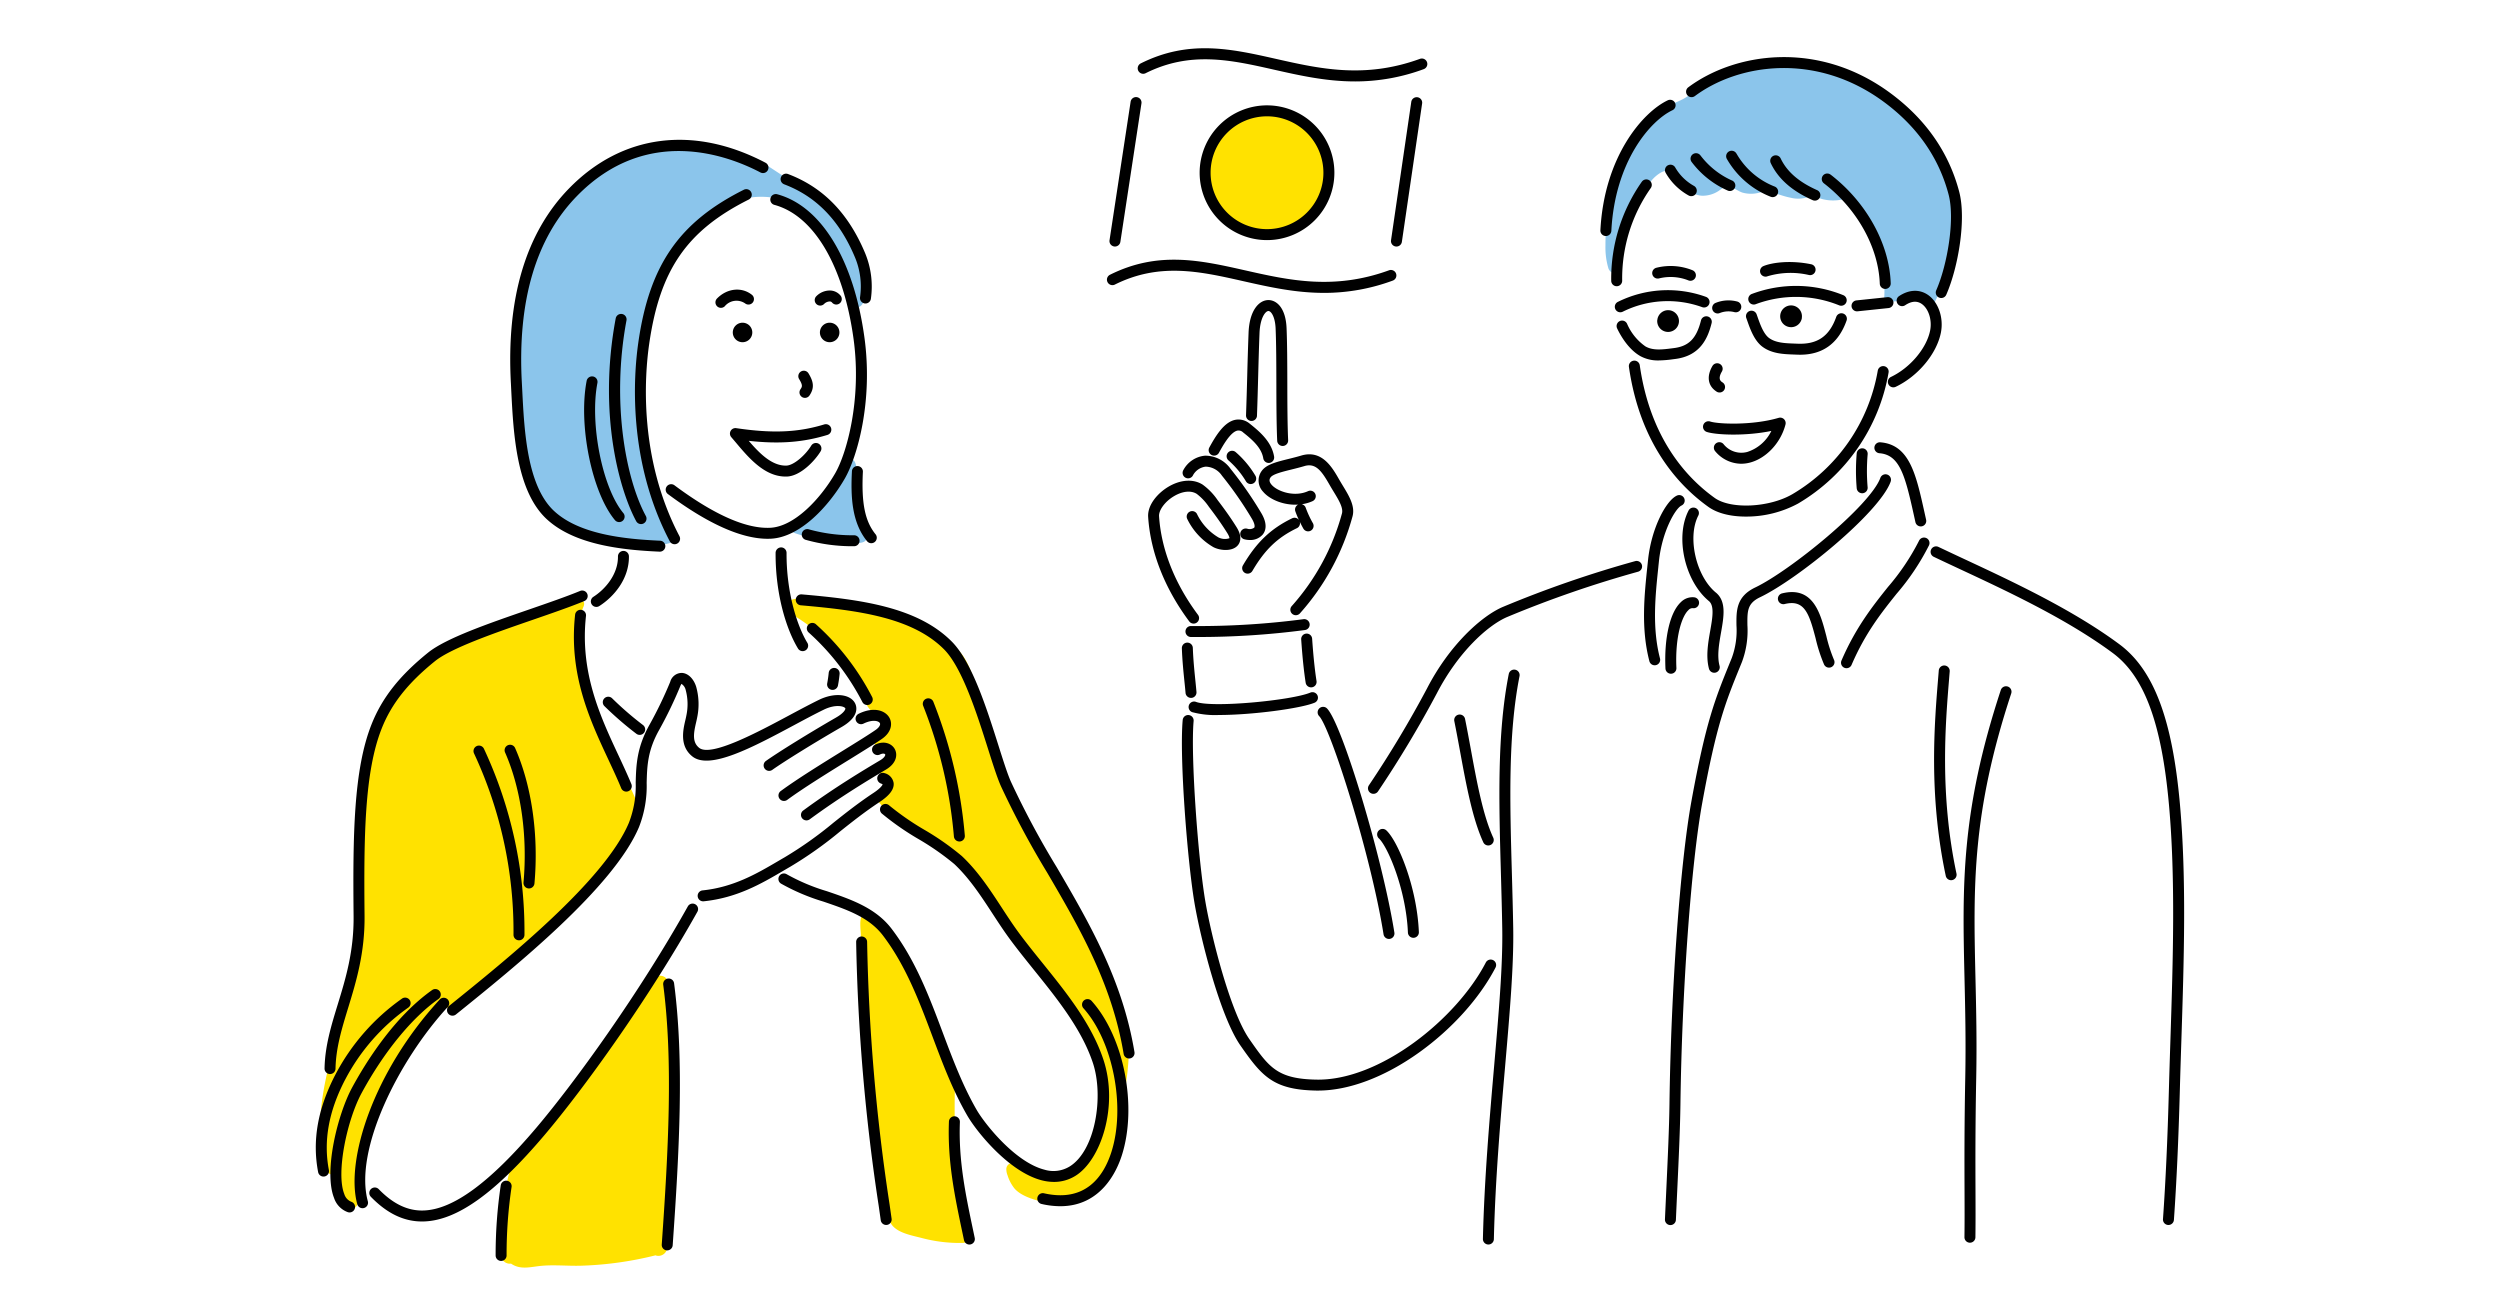 <svg xmlns="http://www.w3.org/2000/svg" width="570" height="300"><path fill="#fff" d="M0 0h570v300H0z"/><path d="M127.323 210.065c-7.266 6.867-14.572 13.7-22.191 20.165a1.975 1.975 0 01-2.761 0 3.866 3.866 0 00-.822-.913c-.138-.082.174-.287-.287.117a11.043 11.043 0 00-1.747 1.644 2.325 2.325 0 01-1.428.94c-.009.009-.014.018-.023.027-8.754 8.614-12.956 20.409-16.5 31.992-.005.075-.018.147-.022.222a34.394 34.394 0 00.071 4.983 15.2 15.2 0 01-.005 5.094 1.975 1.975 0 01-2.868 1.176c-1.954-.93-2.217-3.222-2.374-5.138-.068-.841-.1-1.683-.136-2.526a2.076 2.076 0 01-2.115-1.433 10.323 10.323 0 01-.7-3.732 2.737 2.737 0 01-.183-.714c-.979-8.371.984-16.673 3.252-24.672 2.041-7.2 4.308-14.362 5.085-21.844.785-7.563.534-15.176.659-22.767a2.17 2.17 0 01-.08-.464 15.058 15.058 0 01.178-3.275c.464-11.351 2.5-23.229 9.535-32.275a24.64 24.64 0 018.717-8.027c3.8-2.05 8.061-3.342 12.09-4.862l9.558-3.607a90.015 90.015 0 018.96-3.284 2.856 2.856 0 011.127-.132 1.017 1.017 0 01.854.662 1.579 1.579 0 01-.173.988c-1.753 4.369-1.036 8.948-.337 13.47a82.687 82.687 0 002.624 11.468c.187.612.393 1.217.594 1.823a1.789 1.789 0 011.483 1.354c1.7 6 5.9 10.887 7.953 16.763a1.7 1.7 0 01-.044 1.182c.038.058.073.117.112.175a1.668 1.668 0 01-.108 2.134 1.967 1.967 0 01-.261.9 69.19 69.19 0 01-17.692 22.391zm26.142 45.38c-.251-10.36-.63-20.716-1.009-31.073a1.97 1.97 0 00-3.638-.985c-7.813 11.435-15.411 23.171-24.473 33.676a1.619 1.619 0 00-.739.851 131.269 131.269 0 01-4.76 5.17 1.855 1.855 0 00-1.912 1.355 62.344 62.344 0 00-2.682 21.8 1.99 1.99 0 002.26 1.864c2.217 1.529 4.516.71 7.079.493 2.939-.248 5.92.071 8.867-.014a79.524 79.524 0 0017.006-2.37 1.6 1.6 0 00.172.068 2 2 0 002.4-1.363c1.79-4.412 1.734-9.252 1.692-13.933q-.066-7.77-.266-15.539zm97.23-38.141c-2-4.743-3.935-9.706-7.033-13.861a96.435 96.435 0 01-8.288-12.252 90.993 90.993 0 01-6.2-15.09 2.154 2.154 0 00-.229-.482q-3.036-10.575-6.928-20.878c-.875-2.3-1.725-4.653-3.479-6.451a22.372 22.372 0 00-5.665-3.782 75.061 75.061 0 00-13.293-5.513c-2.253-.689-4.561-1.216-6.823-1.833-2.1-.572-4.654-.294-6.845-.433-1.848-.118-3.791-.6-5.6.085-2.175.829.5 3.42 1.544 4.064a30.937 30.937 0 013.929 2.9 41.987 41.987 0 016.51 6.289 32.94 32.94 0 014.1 7.855 17.076 17.076 0 001.376 3.063 5.811 5.811 0 001.01 1.221c.6.539 1.245.477 1.722 1.167a3.108 3.108 0 01.424 2.729 10.5 10.5 0 01-1.175 1.827 1.909 1.909 0 00-.2 2.046 2 2 0 001.4.692c.673.1 1.713.193 2.1.857.5.861-.3 1.836-.946 2.326-.7.531-1.563 1.135-1.533 2.016.024.762.719 1.3 1.127 1.949a2.885 2.885 0 01-.389 3.474c-.448.448-1.115.933-.924 1.537a1.289 1.289 0 00.3.452 14.827 14.827 0 004.554 3.471 44.846 44.846 0 014.688 2.615c3.414 2.119 6.91 4.223 9.685 7.175a1.8 1.8 0 001.064.584c2.67 3.432 5.182 6.984 7.7 10.525l9.768 13.712c3.242 4.552 6.507 9.09 9.727 13.657a22.364 22.364 0 013.328 7.233 23.162 23.162 0 01.451 3.485c.167 2.13.682 4.553.328 6.648a48.422 48.422 0 01-1.217 5.275 15.926 15.926 0 01-5.9 9 10.044 10.044 0 01-3.321 1.626 6.537 6.537 0 01-3.11-.365c-2.246-.615-4.365-1.6-6.534-2.435a2.165 2.165 0 00-1.793-.124 1.447 1.447 0 00-.661 1.2 3.748 3.748 0 00.273 1.4 9.252 9.252 0 001.552 2.972c1.323 1.58 3.963 2.475 5.908 2.949a14.945 14.945 0 007.609-.067c7.7-2.192 10.579-10.507 11.322-17.753.213-2.091-.1-4.248.2-6.309s.673-4.178.842-6.265a35.657 35.657 0 00-.457-10.586c-1.185-5.382-3.867-10.554-5.998-15.597zm-33 42.852c-.023-4.058-.073-8.151.017-12.245.093-3.474-1.26-6.112-2.681-9.156a84.987 84.987 0 01-3.864-9.838c-1.976-6.128-4.793-11.942-9.235-16.708-.759-.814-3.939-4.351-5.065-3.715-1.18.666-.54 3.833-.6 4.918a68.959 68.959 0 00-.014 9.642c.373 4.567 1.248 9.016 1.314 13.614a160.343 160.343 0 002.821 27.335c.75 4.011.633 8.11 1.668 12.135a10.264 10.264 0 001.062 2.813c1.316 2.167 4.754 2.709 7.071 3.322a33.764 33.764 0 009.3 1.118 1.981 1.981 0 001.882-2.471c-1.358-6.935-3.632-13.576-3.674-20.764zM288.879 25.27a14.111 14.111 0 1014.111 14.111 14.111 14.111 0 00-14.109-14.111z" fill="#ffe200"/><path d="M197.7 63.462a11.315 11.315 0 01-.162 2.389 7.489 7.489 0 01-.853 3.383 1.846 1.846 0 01-.688.686.926.926 0 01-.936-.023 1.278 1.278 0 01-.339-.406c-.722-1.214-.472-2.208-.583-3.481a12.383 12.383 0 00-1.264-3.563 31.159 31.159 0 00-3.991-6.435c-2.723-3.471-4.952-7.551-8.741-9.81a9.556 9.556 0 00-3.432-1.065c-3.3-.545-6.956-.349-9.891 1.406-2.23 1.333-4.587 2.294-6.7 3.843a24.892 24.892 0 00-5.495 5.419c-6.188 8.56-9.1 19.128-9.206 29.62-.115 11.6.439 24.3 6.9 34.342.722 1.123 1.5 3.665.366 4.058a23.42 23.42 0 01-10.659.348 270.225 270.225 0 01-8.411-2.49 20.954 20.954 0 01-7.235-3.344 13.792 13.792 0 01-3.847-5.611c-1.782-4.333-2.582-9.2-3.259-13.813a100.083 100.083 0 01-1.1-15.292c.037-5.074-.627-9.876.2-14.883-.39-.477.848-3.342.957-4 1.377-8.306 6.022-16.47 12.085-22.434a29.766 29.766 0 0119.692-8.7 41.675 41.675 0 019.4.3c3.568.459 7.565.794 10.955 2.282a1.705 1.705 0 011.48.251l8.634 5.65a29.927 29.927 0 016.226 3.809c.336.268.65.55.957.839q1.107.768 2.163 1.595a15.211 15.211 0 014.884 7.984c.5 1.673.942 3.362 1.345 5.061.163.673.458 1.414.548 2.085zm-1.425 51.321c-.372-2.8-.575-5.622-1.053-8.408-.11-.642-.311-1.389-.92-1.618a.8.8 0 00-.118-.036 1.342 1.342 0 00-1.14.341 3.812 3.812 0 00-.782 1.1 37.835 37.835 0 01-4.343 6.9 29.83 29.83 0 01-5.913 5.181c-1.14.772-2.863 2.64-.644 3.363a28.719 28.719 0 007.18 1.472c1.589.1 3.145.474 4.728.632.888.088 3.633.425 4.163-.591a1.037 1.037 0 00.091-.42 14.428 14.428 0 00-.477-3.6c-.273-1.441-.579-2.859-.772-4.316zm249.357-69.229c-.436-6.5-4.178-12.875-8.66-17.461a45.278 45.278 0 00-14.009-10.21c-1.237-.537-2.5-1-3.776-1.441a38.814 38.814 0 00-14.256-2.545c-7.427.344-14.212 3.955-20.21 8.094-1.342.927-2.721 1.306-4.087 2.111a21.594 21.594 0 00-4.127 3.313 34.115 34.115 0 00-5.942 8.252c-3.168 5.953-4.548 13.612-4.521 20.333a16.664 16.664 0 00.672 5.178c.192.582.859 1.25 1.284.809a.962.962 0 00.191-.617 35.017 35.017 0 018.332-20.18 8.2 8.2 0 011.793-1.623c1.576-.991 1.984-.635 3.087.669 1.571 1.856 4.179 4.32 6.746 4.394a6.648 6.648 0 003.9-1.237 5.772 5.772 0 011.148-.709c1.435-.55 2.848.855 4.131 1.244a7.339 7.339 0 003.373.1 7.136 7.136 0 013.383-.148c.98.275 1.921.617 2.891.891.421.119.846.225 1.283.307a6.937 6.937 0 003.98-.154c1.231-.524 2.163.2 3.343.493a9.877 9.877 0 004.479.058 1.635 1.635 0 01.847-.047 1.46 1.46 0 01.471.3 22.816 22.816 0 016.06 9 30.361 30.361 0 012.167 13.174.831.831 0 00.168.692.78.78 0 00.473.147 9.731 9.731 0 004.72-.835c2.036-.922 3.443 1.035 5.272 1.56a.7.7 0 00.416.031.678.678 0 00.314-.318 32.036 32.036 0 002.549-6.468 36.114 36.114 0 001.859-7.259 48.882 48.882 0 00.256-9.898z" fill="#8bc5eb"/><path d="M175.675 45.172a1.249 1.249 0 011.533-.88c10.051 2.72 17.491 14.977 19.9 32.786 1.954 14.437-1.636 27.1-4.526 32.088-3.541 6.116-10.089 13.364-16.885 13.662q-.332.014-.67.014c-5.993 0-13.622-3.414-22.693-10.158a1.249 1.249 0 111.491-2c8.94 6.645 16.247 9.9 21.763 9.651 5.415-.237 11.351-6.407 14.831-12.417 2.613-4.512 6.068-16.782 4.211-30.5-2.272-16.779-9.03-28.259-18.079-30.708a1.249 1.249 0 01-.876-1.538zm-21.862 78.914a1.252 1.252 0 001.106-1.831c-9.344-17.817-7.946-36.555-6.911-43.784 2.427-16.961 8.588-25.9 22.733-32.987a1.251 1.251 0 00-1.121-2.236c-14.8 7.417-21.557 17.193-24.087 34.868-1.069 7.47-2.51 26.838 7.172 45.3a1.251 1.251 0 001.108.67zm-37.234-34.77c.491 9.574 1.163 22.687 8.109 29.081 6.313 5.813 17.037 7 25.675 7.382h.056a1.25 1.25 0 00.054-2.5c-8.213-.365-18.374-1.459-24.092-6.724-6.194-5.7-6.836-18.226-7.3-27.37l-.1-1.921c-1.019-18.663 3.209-32.987 12.566-42.573 15.925-16.316 34.544-9.2 41.811-5.383a1.25 1.25 0 101.162-2.213c-16.405-8.618-32.721-6.486-44.762 5.85-9.866 10.107-14.331 25.065-13.273 44.456zm67.872 31.382a1.25 1.25 0 10-.774 2.377 39.24 39.24 0 0011.024 1.465h.02a1.25 1.25 0 00.02-2.5 36.87 36.87 0 01-10.29-1.342zm12.286-13.09a1.252 1.252 0 10-2.5-.124c-.284 5.7-.063 11.572 3.437 15.892a1.25 1.25 0 101.942-1.574c-2.398-2.963-3.233-7.073-2.879-14.194zm-18.646 17.2a1.265 1.265 0 00-1.256 1.245c-.044 9.828 2.615 17.719 5.118 21.827a1.25 1.25 0 002.135-1.3c-2.219-3.641-4.795-11.2-4.753-20.515a1.25 1.25 0 00-1.244-1.261zm-35.96.8a1.25 1.25 0 00-1.236 1.264c.047 4.134-2.987 7.539-5.6 9.2a1.25 1.25 0 101.341 2.11c3.306-2.1 6.817-6.183 6.759-11.338a1.253 1.253 0 00-1.264-1.236zm88.346 52.593c-.793-1.794-1.734-4.765-2.823-8.206-2.691-8.5-6.04-19.072-10.633-23.7-7.836-7.889-20.675-9.6-34.256-10.778a1.25 1.25 0 00-.216 2.49c13.1 1.137 25.458 2.761 32.7 10.05 4.166 4.194 7.552 14.884 10.023 22.689 1.112 3.511 2.073 6.543 2.921 8.462a202.525 202.525 0 0010.614 19.835c7.243 12.406 14.733 25.235 17.386 41.248a1.251 1.251 0 001.232 1.045 1.341 1.341 0 00.206-.016 1.251 1.251 0 001.029-1.438c-2.729-16.467-10.337-29.5-17.694-42.1a197.456 197.456 0 01-10.489-19.581zM75.224 244.886h.024a1.25 1.25 0 001.25-1.227c.09-4.75 1.448-9.186 2.886-13.883 1.79-5.848 3.819-12.477 3.735-20.939-.181-18.159-.009-32.835 3.9-42.717 2.236-5.655 5.987-10.4 12.164-15.383 3.724-3 13.58-6.41 22.276-9.415 4.408-1.523 8.573-2.962 11.761-4.277a1.25 1.25 0 10-.954-2.311c-3.12 1.286-7.251 2.714-11.624 4.225-9.323 3.222-18.964 6.554-23.028 9.832-6.532 5.27-10.517 10.331-12.92 16.409-4.075 10.3-4.259 25.226-4.075 43.662.08 8.075-1.8 14.231-3.626 20.183-1.49 4.868-2.9 9.467-2.995 14.567a1.251 1.251 0 001.226 1.274zm26.868-15.3a1.25 1.25 0 00-1.84-1.693c-15.218 16.538-21.511 36.7-18.8 46.645a1.25 1.25 0 102.412-.657c-3.182-11.672 6.986-32.081 18.228-44.298zm6.582-59.472a1.25 1.25 0 00-.595 1.665 95.829 95.829 0 019 41.361 1.25 1.25 0 002.5 0 98.322 98.322 0 00-9.244-42.431 1.252 1.252 0 00-1.661-.598zm87.119-7.381a1.25 1.25 0 101.093 2.248c2.012-.979 3.407-.65 3.716-.12.22.376-.169 1.015-.946 1.554-1.54 1.067-4.229 2.73-7.342 4.657-4.943 3.059-10.545 6.526-14.311 9.289a1.25 1.25 0 001.48 2.016c3.685-2.706 9.486-6.295 14.147-9.179 3.142-1.945 5.856-3.624 7.449-4.728 2.227-1.543 2.449-3.559 1.681-4.871-.934-1.599-3.514-2.549-6.967-.87zm-5.17.867c-5.86 3.367-13.194 7.906-16.014 9.911a1.25 1.25 0 001.448 2.037c2.768-1.967 10.008-6.446 15.812-9.78 4.24-2.437 3.426-4.781 3.076-5.441-1.128-2.127-4.734-2.466-8.208-.771-2.045 1-4.345 2.229-6.779 3.532-7.11 3.808-17.853 9.566-20.542 7.423-1.6-1.277-1.294-3.265-.72-5.732.1-.421.188-.812.251-1.16a14.741 14.741 0 00-.225-7.064c-.59-1.85-1.872-3.078-3.267-3.13a2.742 2.742 0 00-2.643 2.028 92.312 92.312 0 01-4.672 9.7c-2.989 5.282-3.095 9.347-3.2 13.277a23.253 23.253 0 01-1.556 9.179c-5.563 13.2-27.74 31.062-40.99 41.737a1.25 1.25 0 101.568 1.947c13.434-10.823 35.918-28.937 41.726-42.713a25.625 25.625 0 001.751-10.085c.1-3.791.192-7.371 2.874-12.11a93.819 93.819 0 004.814-10 2.883 2.883 0 01.245-.46 2.2 2.2 0 01.966 1.388 12.494 12.494 0 01.145 5.863c-.056.311-.138.659-.225 1.035-.512 2.2-1.37 5.892 1.6 8.254 3.976 3.164 13.79-2.092 23.279-7.175 2.413-1.292 4.692-2.513 6.694-3.489 2.656-1.294 4.642-.8 4.9-.305.098.174-.243 1.033-2.108 2.101zm10.12 9.706c-3.628 2.159-10.383 6.178-17.607 11.486a1.25 1.25 0 101.48 2.015c7.127-5.236 13.813-9.215 17.4-11.353 2.356-1.4 2.7-3.347 2-4.653-.674-1.256-2.426-2.015-4.468-1.029a1.25 1.25 0 101.085 2.252c.677-.325 1.1-.187 1.181-.04.103.177-.114.745-1.071 1.319zm-20.591 24.323a89.448 89.448 0 0011.483-8.139c2.712-2.154 5.517-4.381 8.9-6.62 2.327-1.54 3.378-2.965 3.213-4.355a2.779 2.779 0 00-2.093-2.243 1.25 1.25 0 00-.853 2.349 1.638 1.638 0 01.443.225c-.077.195-.444.85-2.09 1.939-3.473 2.3-6.32 4.561-9.074 6.748a87.562 87.562 0 01-11.175 7.929c-.542.312-1.091.634-1.649.961-4.686 2.747-10 5.86-17.072 6.586a1.25 1.25 0 00.126 2.493c.043 0 .086 0 .129-.006 7.615-.781 13.175-4.04 18.081-6.916.552-.324 1.095-.642 1.631-.951zm-21.627 8.55a1.251 1.251 0 00-1.7.48c-10.97 19.613-25.605 39.92-34.56 50.489-10.55 12.449-18.938 18.613-25.645 18.843-3.6.135-6.965-1.464-10.262-4.854a1.25 1.25 0 10-1.792 1.743c3.673 3.777 7.489 5.618 11.652 5.618.162 0 .325 0 .488-.009 7.554-.258 16.282-6.526 27.466-19.725 9.03-10.657 23.783-31.127 34.835-50.884a1.25 1.25 0 00-.482-1.701zm-26.019-67.135a1.248 1.248 0 00-1.379 1.1c-1.5 13.591 3.34 23.961 7.613 33.112 1.046 2.241 2.035 4.357 2.9 6.46a1.251 1.251 0 001.156.771 1.25 1.25 0 001.154-1.729c-.892-2.152-1.892-4.293-2.95-6.56-4.134-8.853-8.819-18.886-7.394-31.779a1.249 1.249 0 00-1.1-1.375zm19.783 84.067a1.248 1.248 0 00-1.076 1.4c2.3 17.52 1.153 38.019-.334 59.24a1.251 1.251 0 001.159 1.335h.089a1.251 1.251 0 001.246-1.163c1.5-21.353 2.647-41.99.318-59.74a1.249 1.249 0 00-1.402-1.072zm33.735-80.787a1.25 1.25 0 10-1.626 1.9 55.609 55.609 0 0112.238 15.864 1.251 1.251 0 102.2-1.193 58.062 58.062 0 00-12.812-16.566zm11.679 72.42a1.249 1.249 0 00-1.249-1.224h-.026a1.25 1.25 0 00-1.224 1.275 450.826 450.826 0 005.146 60.173l.461 3.249a1.25 1.25 0 001.236 1.075 1.343 1.343 0 00.176-.012 1.249 1.249 0 001.063-1.412l-.461-3.252a448.718 448.718 0 01-5.122-59.872zm24.194 65.871c-1.739-8.246-3.381-16.034-3.04-24.8a1.251 1.251 0 10-2.5-.1c-.352 9.078 1.32 17.013 3.092 25.415l.344 1.633a1.251 1.251 0 001.222.994 1.266 1.266 0 00.258-.027 1.249 1.249 0 00.966-1.48zM178.75 42.008c7.356 2.772 12.656 8.236 16.2 16.7a17.254 17.254 0 011.143 9.029 1.25 1.25 0 002.465.419 19.9 19.9 0 00-1.3-10.414c-3.826-9.137-9.591-15.05-17.625-18.078a1.251 1.251 0 00-.882 2.34zm8.19 33.793a2.224 2.224 0 102.223-2.224 2.224 2.224 0 00-2.223 2.224zm-15.416 0a2.223 2.223 0 10-2.223 2.224 2.224 2.224 0 002.223-2.222zm11.3 14.7a1.25 1.25 0 001.737-.329c1.25-1.836.841-3.293-.225-5.048a1.25 1.25 0 10-2.137 1.3c.892 1.467.692 1.76.3 2.342a1.25 1.25 0 00.329 1.734zm-14.962 7.118a1.25 1.25 0 00-1.131 2.052c.334.389.674.793 1.02 1.2 2.921 3.475 6.542 7.784 11.356 7.784h.282c3.121-.109 6.382-3.576 7.7-5.735a1.25 1.25 0 10-2.132-1.305c-1.286 2.1-3.926 4.481-5.658 4.542-3.268.094-6.082-2.729-8.585-5.646 7.033.77 12.414.343 17.977-1.361a1.251 1.251 0 00-.734-2.391c-5.995 1.84-11.815 2.088-20.095.86zm23.774-30.231a3.18 3.18 0 00-2.361-1.154 4.331 4.331 0 00-3.169 1.323 1.25 1.25 0 101.8 1.735 1.893 1.893 0 011.276-.56.665.665 0 01.531.252 1.251 1.251 0 001.924-1.6zm-28.2.721a1.25 1.25 0 001.8 1.732 3.47 3.47 0 014.638-.672 1.25 1.25 0 101.556-1.957c-2.346-1.863-5.709-1.483-7.997.897zm-83.349 205.89a2.725 2.725 0 01-1.593-1.771c-1.915-4.79.622-16.87 3.964-23.033 5.054-9.322 11.436-17.13 17.511-21.421a1.25 1.25 0 00-1.443-2.042c-8.732 6.168-15.192 16.6-18.266 22.272-3.241 5.976-6.524 19.055-4.088 25.152a5.125 5.125 0 003.143 3.221 1.29 1.29 0 00.387.061 1.25 1.25 0 00.385-2.439zm-1.421-27.786a46.406 46.406 0 0114.426-16.484 1.25 1.25 0 00-1.44-2.044 48.951 48.951 0 00-15.209 17.378c-4.007 7.729-5.286 14.984-3.909 22.18a1.25 1.25 0 001.226 1.015 1.3 1.3 0 00.236-.023 1.249 1.249 0 00.993-1.462c-1.267-6.624-.065-13.344 3.673-20.56zm41.832-43.65c.038 0 .076.005.113.005a1.251 1.251 0 001.244-1.139c.988-11.012-.614-22.258-4.4-30.854a1.25 1.25 0 10-2.288 1.006c3.616 8.222 5.144 19.02 4.193 29.625a1.25 1.25 0 001.135 1.357zm69.333-45.265a1.25 1.25 0 001.226-1.015c.162-.841.289-1.729.377-2.637a1.25 1.25 0 00-2.488-.243c-.081.832-.2 1.643-.344 2.41a1.25 1.25 0 00.992 1.463 1.314 1.314 0 00.234.022zm-52.039 1.931a1.251 1.251 0 00.019 1.768 76.609 76.609 0 007.285 6.306 1.25 1.25 0 001.509-1.994 73.952 73.952 0 01-7.046-6.1 1.25 1.25 0 00-1.767.02zm80.942 32.634a.81.81 0 00.091 0 1.25 1.25 0 001.157-1.337 107.664 107.664 0 00-7.154-30.465 1.25 1.25 0 10-2.337.885 105.246 105.246 0 017 29.761 1.249 1.249 0 001.243 1.153zm-72.58-72.368a1.251 1.251 0 001.1-1.847c-4.569-8.419-7.9-25.96-4.419-44.575a1.25 1.25 0 10-2.457-.46c-4.129 22.076 1 39.445 4.679 46.228a1.251 1.251 0 001.097.651zm-10.933-33.656a1.254 1.254 0 00-1.464.991c-1.94 10.062 1.2 25.508 6.469 31.783a1.25 1.25 0 001.915-1.606c-4.783-5.7-7.72-20.414-5.929-29.7a1.251 1.251 0 00-.991-1.471zm361.791 97.375c-1.74-19.336-5.992-30.535-13.784-36.315-10.638-7.888-24.252-14.243-35.191-19.349a787.62 787.62 0 01-6.083-2.861 1.25 1.25 0 00-1.077 2.256c1.92.918 3.967 1.873 6.1 2.87 10.837 5.058 24.324 11.354 34.759 19.092 7.169 5.318 11.112 15.967 12.783 34.53 1.521 16.912.921 35.51.341 53.5-.125 3.872-.25 7.737-.354 11.579-.3 11.254-.746 20.886-1.348 29.445a1.25 1.25 0 001.159 1.335h.089a1.249 1.249 0 001.246-1.162c.605-8.6 1.047-18.263 1.353-29.554.1-3.837.229-7.7.354-11.565.585-18.065 1.188-36.741-.347-53.804zm-39.25-26.685a1.251 1.251 0 00-1.578.8c-9.152 27.807-8.765 44.591-8.275 65.841.162 7.008.329 14.255.169 22.559-.216 11.181-.188 19.244-.165 25.722.014 3.952.026 7.365-.019 10.619a1.249 1.249 0 001.233 1.267h.017a1.251 1.251 0 001.25-1.233c.045-3.275.033-6.7.019-10.661-.023-6.466-.051-14.513.165-25.667.161-8.356-.007-15.63-.169-22.663-.485-21.01-.868-37.6 8.15-65a1.249 1.249 0 00-.797-1.584zm-13.358-1.888l.128-1.561a1.25 1.25 0 10-2.492-.2l-.127 1.559c-.877 10.661-2.2 26.772 1.72 45.256a1.249 1.249 0 001.221.991 1.213 1.213 0 00.26-.028 1.25 1.25 0 00.964-1.482c-3.842-18.133-2.535-34.024-1.67-44.54zm-19.727-52.421a1.258 1.258 0 00-1.346 1.146 46.2 46.2 0 000 7.965 1.25 1.25 0 001.243 1.133c.039 0 .079 0 .119-.006a1.249 1.249 0 001.127-1.361 43.7 43.7 0 01.007-7.531 1.25 1.25 0 00-1.146-1.351zm6.379 7.63a1.25 1.25 0 10-2.344-.867c-2.338 6.322-20.564 21.151-28.505 24.953-4.362 2.088-4.329 5.28-4.293 8.659a18.049 18.049 0 01-1.063 7.407l-.6 1.474c-3.2 7.911-5.322 13.136-8.593 31.123-2.576 14.169-4.687 43.267-5.019 69.189-.07 5.451-.388 12.29-.725 19.531-.1 2.2-.206 4.438-.306 6.7a1.25 1.25 0 001.193 1.3h.056a1.25 1.25 0 001.248-1.2c.1-2.261.2-4.5.306-6.7.339-7.262.657-14.122.728-19.615.33-25.8 2.424-54.724 4.979-68.774 3.225-17.733 5.3-22.864 8.45-30.632l.6-1.477a20.4 20.4 0 001.243-8.368c-.033-3.21-.051-4.978 2.873-6.378 8.518-4.064 27.137-19.191 29.778-26.33zm-2.541-6.512c4.589.364 5.83 5.017 7.8 13.9l.4 1.811a1.251 1.251 0 001.219.976 1.234 1.234 0 00.275-.031 1.25 1.25 0 00.945-1.494l-.4-1.8c-1.9-8.564-3.4-15.329-10.044-15.855a1.25 1.25 0 10-.2 2.492zm-12.138 41.579c-1.32-5.065-2.964-11.37-10.065-9.626a1.25 1.25 0 00.6 2.428c4.484-1.1 5.554 2.09 7.05 7.829a35.824 35.824 0 001.91 5.921 1.25 1.25 0 102.268-1.05 34.086 34.086 0 01-1.759-5.507zm22.827-22.235a1.251 1.251 0 00-1.662.6 52.469 52.469 0 01-7.1 10.565c-3.428 4.3-7.312 9.166-10.585 16.759a1.252 1.252 0 102.3.99c3.141-7.286 6.752-11.813 10.244-16.191a54.361 54.361 0 007.409-11.064 1.251 1.251 0 00-.602-1.664zm-53.215 15.987a1.25 1.25 0 10.3-2.482 3.731 3.731 0 00-3.029 1.081c-2.5 2.317-3.854 8.122-3.536 15.148a1.25 1.25 0 001.248 1.193h.057a1.248 1.248 0 001.192-1.3c-.318-7.031 1.2-11.772 2.739-13.2a1.227 1.227 0 011.033-.445zm5.231-3.555c-4.534-3.749-6.555-12.613-4.005-17.563a1.25 1.25 0 00-2.223-1.144c-3.12 6.055-.867 16.083 4.635 20.634 1.3 1.077.818 3.833.306 6.751-.485 2.762-1.035 5.893-.287 8.672a1.252 1.252 0 001.206.925 1.268 1.268 0 00.326-.043 1.251 1.251 0 00.882-1.533c-.6-2.242-.126-4.96.335-7.588.646-3.66 1.252-7.112-1.171-9.116zm-13.114-5.9l.135-1.29c.691-6.669 3.717-11.984 5.134-12.656a1.25 1.25 0 10-1.07-2.259c-2.5 1.186-5.809 7.5-6.55 14.657l-.136 1.286c-.708 6.709-1.511 14.313.441 21.8a1.251 1.251 0 001.209.935 1.252 1.252 0 001.21-1.565c-1.833-7.05-1.055-14.414-.369-20.911zm-72.8-19.918c-1.555-2.719-3.9-6.83-8.614-5.427-.986.293-1.964.537-2.911.771-2.855.71-5.111 1.271-6.164 2.807a3.689 3.689 0 00.359 4.651c1.559 1.855 4.8 3.156 8.023 2.954a1.237 1.237 0 00-.663 1.524 20.257 20.257 0 00.828 2 1.234 1.234 0 00-1.541-.411c-4.892 2.37-8.147 5.482-11.236 10.743a1.25 1.25 0 002.156 1.266c2.853-4.86 5.705-7.6 10.17-9.759a1.233 1.233 0 00.631-1.469c.24.49.5 1 .8 1.535a1.25 1.25 0 102.187-1.21 22.76 22.76 0 01-1.629-3.513 1.23 1.23 0 00-.908-.791 9.066 9.066 0 002.491-.714 1.25 1.25 0 00-1.038-2.274c-3.133 1.429-7.04.071-8.354-1.492-.731-.87-.366-1.4-.211-1.63.516-.752 2.645-1.282 4.705-1.793.974-.242 1.981-.492 3.022-.8 2.616-.777 3.966 1.186 5.759 4.324.286.5.588 1 .887 1.489 1.157 1.9 2.251 3.7 1.914 4.983a52.165 52.165 0 01-11.457 21.131 1.25 1.25 0 001.873 1.656 54.679 54.679 0 0012-22.15c.608-2.308-.817-4.652-2.195-6.919-.288-.474-.578-.949-.883-1.485zm-23.667-13.574c-2.442.5-4.285 3.326-5.911 6.307a1.25 1.25 0 102.194 1.2c.771-1.412 2.576-4.72 4.216-5.054a1.488 1.488 0 011.291.415c2.107 1.666 4.2 3.494 4.6 5.919a1.251 1.251 0 001.231 1.044 1.367 1.367 0 00.208-.017 1.251 1.251 0 001.027-1.439c-.552-3.3-3.138-5.586-5.519-7.468a3.973 3.973 0 00-3.336-.91zm2.711 24.819a1.25 1.25 0 00-.678 2.406 4.811 4.811 0 001.29.173 3.7 3.7 0 002.97-1.281c.641-.823 1.11-2.314-.292-4.745a85.961 85.961 0 00-7.058-10.178 7.079 7.079 0 00-5.827-3.021 6.245 6.245 0 00-4.957 3.295 1.252 1.252 0 002.139 1.3 3.792 3.792 0 012.953-2.094 4.6 4.6 0 013.707 2.044 84.14 84.14 0 016.877 9.907c.632 1.1.657 1.742.486 1.962a1.772 1.772 0 01-1.609.229zm-12.208 21.642a1.251 1.251 0 001-2c-5.306-7.12-8.376-14.889-8.877-22.469-.092-1.407 1.368-3.378 3.4-4.584 1.945-1.157 3.885-1.352 5.19-.526a12.469 12.469 0 012.762 2.935l.182.239c1.633 2.142 2.87 3.915 4.012 5.747.552.886.506 1.193.5 1.194a3.263 3.263 0 01-2.518-.192 12.6 12.6 0 01-4.912-5.4 1.25 1.25 0 00-2.2 1.178 14.992 14.992 0 005.916 6.413c1.417.776 4.207 1.122 5.538-.286.549-.581 1.255-1.9-.195-4.232-1.185-1.9-2.464-3.733-4.146-5.94l-.179-.235a14.269 14.269 0 00-3.416-3.535c-2.117-1.34-5.034-1.158-7.805.489-2.428 1.443-4.8 4.136-4.613 6.9.532 8.062 3.771 16.291 9.366 23.8a1.249 1.249 0 00.996.501zm14.447-47.41c.119-3.238.2-6.148.274-9.019.086-3.189.169-6.331.307-9.83.139-3.538 1.391-5.009 2.03-5.01.594 0 1.526 1.265 1.639 3.981.15 3.577.16 8.1.17 12.469.01 4.6.021 9.351.191 13.125a1.25 1.25 0 001.248 1.193h.058a1.252 1.252 0 001.192-1.306c-.169-3.719-.179-8.445-.189-13.016-.01-4.4-.02-8.942-.172-12.568-.2-4.707-2.35-6.377-4.137-6.377-2.108 0-4.324 2.3-4.525 7.412a749.49 749.49 0 00-.308 9.861 901.586 901.586 0 01-.273 8.994 1.25 1.25 0 102.5.092zm10.628 46.4a184.525 184.525 0 01-25.669 1.564 1.235 1.235 0 00-1.26 1.239 1.251 1.251 0 001.24 1.261q.751.006 1.505 0a185.846 185.846 0 0024.524-1.593 1.25 1.25 0 00-.34-2.476zm-26.134 19.586a1.248 1.248 0 00.728 1.61 20.2 20.2 0 006.129.649c7.509 0 18.681-1.485 21.831-2.819a1.25 1.25 0 00-.976-2.3c-4.224 1.79-22.388 3.535-26.1 2.134a1.251 1.251 0 00-1.611.726zm29.72.753a1.25 1.25 0 00-.03 1.768c2.607 2.7 11.781 31.55 14.676 49.745a1.249 1.249 0 001.232 1.054 1.178 1.178 0 00.2-.016 1.248 1.248 0 001.038-1.43c-2.695-16.94-11.874-47.5-15.347-51.091a1.251 1.251 0 00-1.768-.03zm39.647 57.408a1.251 1.251 0 00-1.685.535c-6.648 12.832-24.161 26.966-38.6 26.7-8.981-.157-10.83-2.808-15.3-9.214-4.422-6.345-8.742-23.688-10.072-31.563-1.662-9.849-3.343-33.119-2.65-40.97a1.25 1.25 0 10-2.49-.219c-.77 8.717 1.107 32.314 2.675 41.6 1.363 8.068 5.837 25.906 10.487 32.576 4.884 7.008 7.459 10.113 17.3 10.285h.414c7.012 0 15.164-3.071 23.008-8.676 7.471-5.339 13.83-12.4 17.445-19.379a1.249 1.249 0 00-.531-1.675zm-18.2-5.1h.053a1.251 1.251 0 001.2-1.3c-.424-10.2-4.744-20.717-7.416-23.193a1.25 1.25 0 10-1.7 1.834c2.044 1.9 6.213 11.727 6.617 21.462a1.251 1.251 0 001.248 1.198zm50.573-85.882a255.815 255.815 0 00-30.266 10.48c-4.889 2.141-12.092 8.686-17.162 18.481a248.377 248.377 0 01-13.289 22.155 1.25 1.25 0 102.087 1.377 251.286 251.286 0 0013.423-22.383c4.788-9.252 11.458-15.375 15.944-17.34a253.312 253.312 0 0129.938-10.363 1.25 1.25 0 00-.675-2.407zm-27.357 24.756a1.249 1.249 0 00-1.468.985c-2.686 13.639-2.25 29.114-1.789 45.5.114 4.062.233 8.261.305 12.5.144 8.371-.784 19.08-1.86 31.48-1.043 12.022-2.225 25.648-2.551 39.311a1.249 1.249 0 001.22 1.279h.03a1.249 1.249 0 001.249-1.22c.325-13.584 1.5-27.169 2.543-39.154 1.081-12.469 2.015-23.238 1.869-31.739-.073-4.25-.191-8.457-.306-12.525-.457-16.24-.889-31.579 1.743-44.944a1.25 1.25 0 00-.983-1.472zm-7.277 39.345a1.25 1.25 0 102.271-1.047c-2.34-5.072-3.745-12.707-5.1-20.09-.431-2.344-.864-4.7-1.328-6.988a1.25 1.25 0 10-2.45.5c.461 2.278.891 4.615 1.32 6.945 1.384 7.532 2.818 15.324 5.289 20.681zm-56.454-88.959a1.251 1.251 0 00-1.629 1.9 19.882 19.882 0 013.953 4.728 1.253 1.253 0 102.2-1.2 22 22 0 00-4.522-5.427zm14.938 42.73c.272 3.987.606 7.21 1.021 9.854a1.25 1.25 0 001.233 1.056 1.161 1.161 0 00.2-.015 1.249 1.249 0 001.041-1.428c-.4-2.572-.73-5.724-1-9.637a1.25 1.25 0 10-2.494.17zm-26.369 12.167a1.251 1.251 0 001.245 1.144h.107a1.252 1.252 0 001.14-1.352c-.069-.808-.158-1.685-.253-2.623-.224-2.2-.478-4.7-.579-7.423a1.25 1.25 0 10-2.5.091c.1 2.8.361 5.344.589 7.585.098.92.186 1.783.253 2.579zm-29.991 111.5a9.159 9.159 0 004.867-1.377c5.845-3.587 9.906-15.967 6.381-26.552-2.707-8.129-8.4-15.19-13.9-22.02-1.854-2.3-3.606-4.476-5.244-6.685-1.415-1.908-2.754-3.959-4.049-5.944-2.659-4.073-5.409-8.285-9.093-11.739a61.246 61.246 0 00-8.546-5.982 61.117 61.117 0 01-7.972-5.529 1.252 1.252 0 10-1.7 1.838 62.366 62.366 0 008.34 5.81 59.952 59.952 0 018.163 5.687c3.465 3.248 6.131 7.332 8.709 11.282 1.316 2.015 2.675 4.1 4.135 6.066 1.668 2.249 3.517 4.545 5.3 6.765 5.362 6.656 10.907 13.54 13.472 21.241 2.535 7.613.58 20.013-5.317 23.631a7.066 7.066 0 01-5.694.727c-6.792-1.721-13.719-10.588-15.474-13.624-3.195-5.523-5.51-11.689-7.75-17.651-3.049-8.117-6.2-16.511-11.656-23.661-3.646-4.78-9.3-6.707-14.773-8.571a44.789 44.789 0 01-9.126-3.852 1.25 1.25 0 10-1.316 2.126 47.265 47.265 0 009.635 4.092c5.353 1.824 10.408 3.546 13.593 7.722 5.23 6.857 8.317 15.075 11.3 23.023 2.275 6.057 4.627 12.321 7.926 18.024 2.224 3.847 9.6 12.914 17.024 14.795a11.173 11.173 0 002.767.357zm6.807-41.361a1.249 1.249 0 00-.094 1.765c6.762 7.526 9.67 22.57 6.348 32.851-1.757 5.441-5.839 11.476-15.311 9.346a1.25 1.25 0 10-.549 2.438 19.173 19.173 0 004.231.5c9.19 0 12.808-7.8 14.008-11.515 3.623-11.214.542-27.045-6.868-35.291a1.248 1.248 0 00-1.763-.095zm6.9-171.919a1.254 1.254 0 001.424-1.048l4.808-31.574a1.25 1.25 0 00-2.472-.376l-4.808 31.574a1.251 1.251 0 001.052 1.423zm7.194-39.509c10.2-5.1 19.435-3.018 29.21-.812 5.907 1.333 11.928 2.692 18.5 2.692a45.046 45.046 0 0015.659-2.794 1.25 1.25 0 10-.854-2.349c-12.565 4.568-22.828 2.252-32.754.012-10.222-2.307-19.877-4.485-30.878 1.015a1.25 1.25 0 101.118 2.236zm60.561 6.517l-4.621 31.575a1.249 1.249 0 001.055 1.418 1.3 1.3 0 00.183.013 1.25 1.25 0 001.235-1.069l4.621-31.574a1.25 1.25 0 00-2.473-.363zm-67.616 41.694c10.2-5.1 19.435-3.019 29.209-.812 5.908 1.333 11.929 2.692 18.5 2.692a45.069 45.069 0 0015.659-2.794 1.25 1.25 0 10-.854-2.349c-12.564 4.568-22.829 2.252-32.754.012-10.223-2.307-19.877-4.486-30.878 1.014a1.251 1.251 0 001.118 2.237zm34.719-40.878a15.361 15.361 0 11-15.361 15.361 15.378 15.378 0 0115.365-15.362zm0 2.5a12.861 12.861 0 1012.86 12.861 12.875 12.875 0 00-12.856-12.862zM439.5 67.187c-1.911-1.279-4.284-1.16-6.512.327a1.25 1.25 0 001.388 2.08c1.4-.937 2.661-1.047 3.733-.33 1.6 1.07 2.441 3.691 1.96 6.1-.809 4.046-4.553 8.488-8.9 10.563a1.25 1.25 0 101.076 2.256c5.084-2.426 9.31-7.5 10.276-12.329.682-3.398-.588-7.042-3.017-8.668zm-9.906 16.306a1.25 1.25 0 00-1.461 1 40.725 40.725 0 01-19.449 28.168c-5.259 3.075-14.039 3.506-17.727.87-6.481-4.634-14.706-13.64-17.088-30.234a1.25 1.25 0 00-2.475.355c2.508 17.468 11.232 27 18.109 31.912 2.156 1.541 5.262 2.217 8.544 2.217a24.829 24.829 0 0011.9-2.962 43.2 43.2 0 0020.644-29.861 1.251 1.251 0 00-.993-1.466zm-60.166-12.292a1.261 1.261 0 00.559-.132 23.076 23.076 0 0118.118-1.035 1.25 1.25 0 00.852-2.351 25.6 25.6 0 00-20.089 1.149 1.251 1.251 0 00.56 2.369zm22.2.27a1.243 1.243 0 00.525-.117 5.387 5.387 0 013.3-.188 1.25 1.25 0 00.646-2.415 7.788 7.788 0 00-5 .335 1.251 1.251 0 00.528 2.385zm7.814-4.461a1.25 1.25 0 00.819 2.362 26.205 26.205 0 0119.073.246 1.25 1.25 0 00.93-2.321 28.61 28.61 0 00-20.814-.288zm10.28 13.853q.346.013.684.014c5.218 0 8.787-2.62 10.617-7.8a1.25 1.25 0 00-2.357-.833c-1.563 4.424-4.288 6.308-8.838 6.119l-.707-.027c-2.086-.075-4.244-.151-5.771-1.269-1.275-.936-2.068-3.2-2.646-4.853l-.192-.544a1.25 1.25 0 10-2.355.841l.187.529c.687 1.962 1.627 4.649 3.528 6.043 2.148 1.573 4.811 1.668 7.16 1.751zm-35.814.282a8.349 8.349 0 004.3 1.035 26.017 26.017 0 003.308-.279l.434-.055c5.727-.72 7.446-4.749 8.3-8.179a1.25 1.25 0 00-2.426-.606c-1.026 4.106-2.761 5.874-6.189 6.305l-.44.056c-2.125.272-4.322.553-6.032-.439a12.143 12.143 0 01-4.192-5.165 1.25 1.25 0 10-2.271 1.047c.491 1.042 2.288 4.578 5.216 6.279zm49.351-12.652a1.251 1.251 0 00.129 2.494 1.087 1.087 0 00.132-.007l7.046-.74a1.25 1.25 0 10-.261-2.486zM387.717 35.46a1.25 1.25 0 10-2.043 1.442 20.749 20.749 0 008.313 6.576 1.234 1.234 0 00.421.074 1.25 1.25 0 00.421-2.427 18.417 18.417 0 01-7.104-5.666zm8.2-.424a1.25 1.25 0 10-2.179 1.224 19.932 19.932 0 009.946 8.587 1.237 1.237 0 00.487.1 1.25 1.25 0 00.489-2.4 17.277 17.277 0 01-8.73-7.512zm18.386 8.315c-4.158-1.846-6.876-4.21-8.31-7.225a1.25 1.25 0 00-2.258 1.074c1.7 3.577 4.827 6.336 9.554 8.437a1.25 1.25 0 001.014-2.286zm3.084-3.522a1.25 1.25 0 10-1.526 1.98c7.555 5.825 12.432 14.587 12.73 22.865a1.249 1.249 0 001.248 1.205h.046a1.249 1.249 0 001.2-1.294c-.306-9.004-5.557-18.489-13.685-24.756zm-37.114-2.136a1.251 1.251 0 00-.512 1.692 13.681 13.681 0 005.239 5.18 1.252 1.252 0 001.705-.469 1.252 1.252 0 00-.47-1.705 11.278 11.278 0 01-4.27-4.186 1.25 1.25 0 00-1.679-.513zm-11.637 27.566a1.249 1.249 0 001.221-1.278 35.83 35.83 0 016.518-21.1 1.25 1.25 0 00-2.022-1.47 38.436 38.436 0 00-6.995 22.628 1.25 1.25 0 001.249 1.222zm-2.563-11.445h.066a1.251 1.251 0 001.248-1.185c.816-15.708 8.781-25.05 13.935-27.5a1.25 1.25 0 10-1.072-2.259c-5.7 2.7-14.487 12.826-15.36 29.626a1.25 1.25 0 001.196 1.317zm20.371-31.92c9.89-7.35 27.576-10.074 43.034 1.312 7.611 5.606 12.592 12.725 14.805 21.16 1.486 5.662-.292 16.042-2.817 21.816a1.25 1.25 0 102.291 1c2.745-6.28 4.584-17.2 2.944-23.452-2.361-9-7.657-16.584-15.74-22.538-16.482-12.139-35.4-9.187-46.008-1.305a1.25 1.25 0 101.491 2.006zm-8.2 41.587a11.019 11.019 0 016.654.425 1.25 1.25 0 001.036-2.276 13.37 13.37 0 00-8.269-.582 1.25 1.25 0 10.579 2.433zm24.291-.4a1.251 1.251 0 00.482-.1 18.481 18.481 0 019.41-.283 1.25 1.25 0 10.505-2.448c-4.539-.937-8.822-.437-10.88.424a1.25 1.25 0 00.483 2.4zM391.35 89.268a1.25 1.25 0 101.354-2.1c-.338-.218-1.131-.729-.11-2.462a1.25 1.25 0 00-2.154-1.269c-1.387 2.381-1.047 4.562.922 5.834zm6.917 13.805a5.18 5.18 0 01-5.306-1.819 1.25 1.25 0 10-1.868 1.661 7.791 7.791 0 005.883 2.819 7.991 7.991 0 001.882-.231c3.772-.918 7.158-4.506 8.235-8.726a1.251 1.251 0 00-1.565-1.508c-5.947 1.754-13.754 1.445-15.6.838a1.25 1.25 0 10-.78 2.376c2.106.69 8.79.995 14.719-.229a9.245 9.245 0 01-5.584 4.822zm-20.413-30.1a2.481 2.481 0 102.7-2.243 2.481 2.481 0 00-2.684 2.242zm32.96-.478a2.48 2.48 0 10-2.832 2.071 2.481 2.481 0 002.848-2.072zm-295.197 196.72a1.249 1.249 0 00-1.445 1.018 107.791 107.791 0 00-1.169 16.035 1.25 1.25 0 001.249 1.224h.028a1.249 1.249 0 001.222-1.276 104.7 104.7 0 011.133-15.555 1.249 1.249 0 00-1.018-1.446z"/></svg>